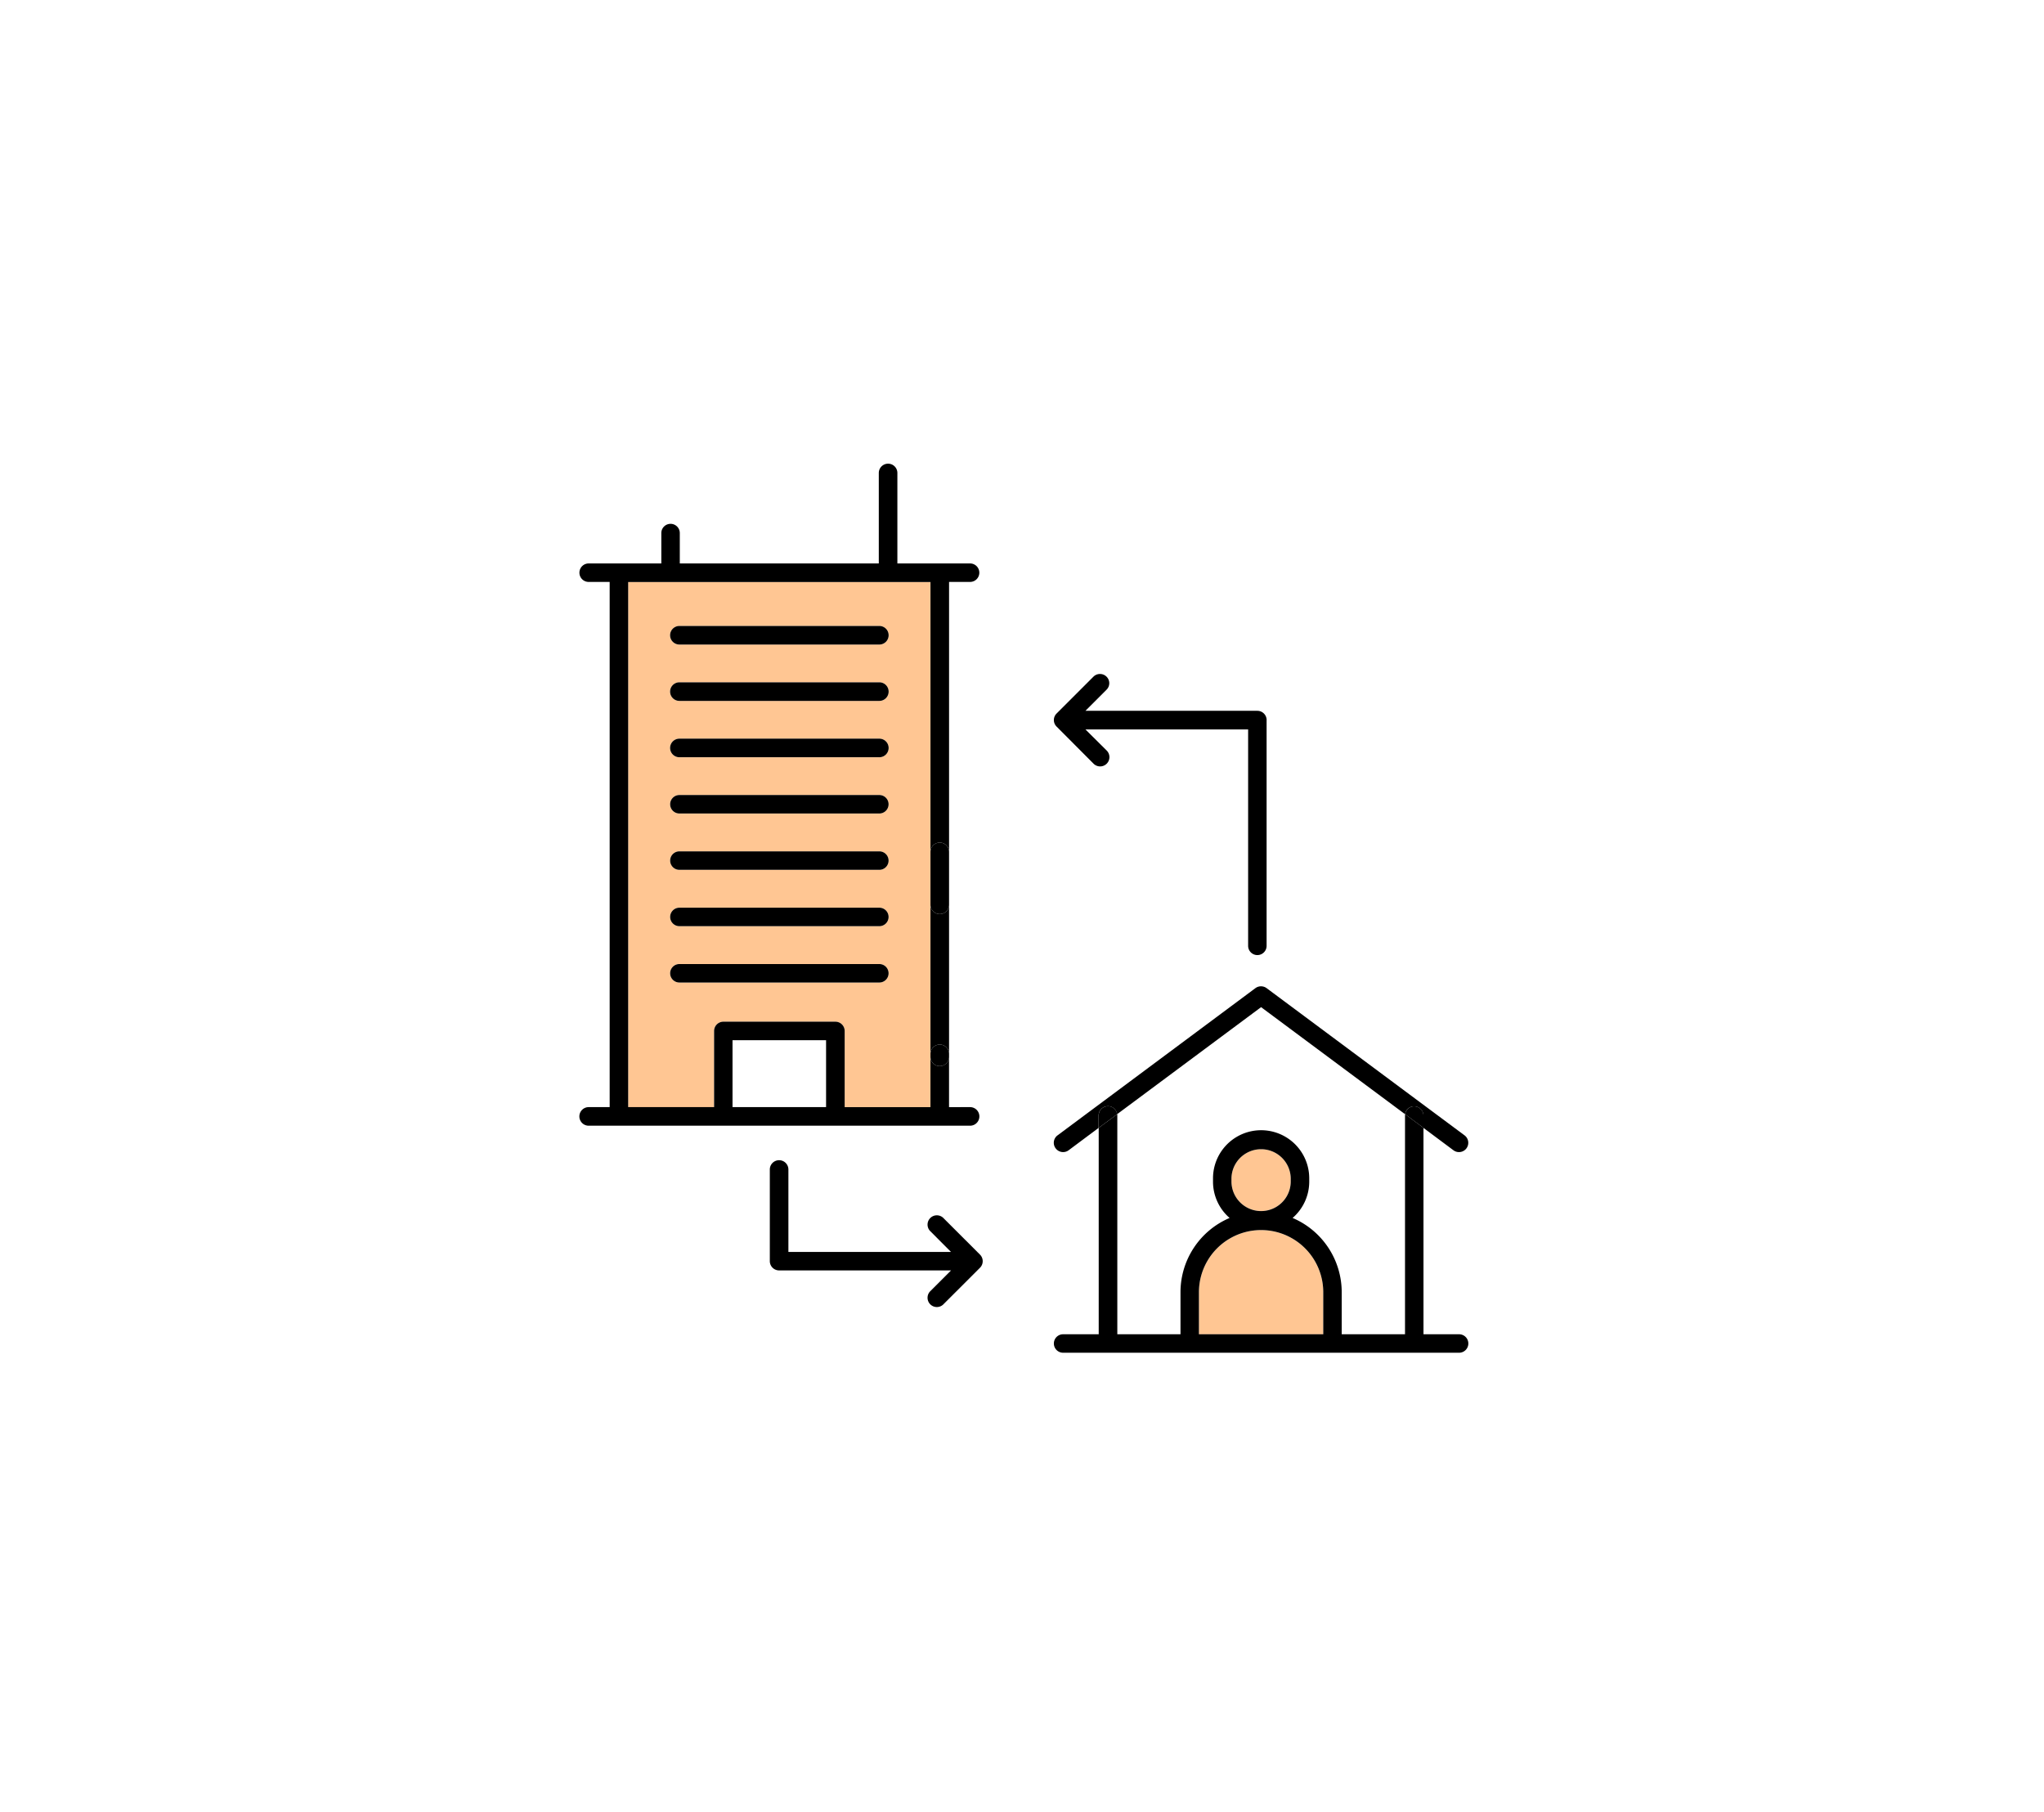 <svg xmlns="http://www.w3.org/2000/svg" xmlns:xlink="http://www.w3.org/1999/xlink" width="220" height="195" viewBox="0 0 220 195">
  <defs>
    <clipPath id="clip-path">
      <rect id="長方形_79038" data-name="長方形 79038" width="96.395" height="96.395" fill="none"/>
    </clipPath>
    <clipPath id="clip-path-2">
      <rect id="長方形_79037" data-name="長方形 79037" width="95.673" height="95.673" fill="none"/>
    </clipPath>
  </defs>
  <g id="グループ_396843" data-name="グループ 396843" transform="translate(-9119 -1120)">
    <g id="グループ_396837" data-name="グループ 396837" transform="translate(9181 1169.552)">
      <g id="グループ_396540" data-name="グループ 396540" transform="translate(0 0)" clip-path="url(#clip-path)">
        <g id="グループ_396539" data-name="グループ 396539" transform="translate(0.365 0.356)">
          <g id="グループ_396538" data-name="グループ 396538" clip-path="url(#clip-path-2)">
            <g id="グループ_396537" data-name="グループ 396537">
              <g id="グループ_396536" data-name="グループ 396536" clip-path="url(#clip-path-2)">
                <path id="パス_442464" data-name="パス 442464" d="M59.925,64.2v4.523H46.543V64.2a6.691,6.691,0,1,1,13.382,0" transform="translate(20.134 24.967)" fill="#ffc693"/>
                <path id="パス_442465" data-name="パス 442465" d="M55.354,54.611V55a3.191,3.191,0,0,1-6.381,0v-.389a3.191,3.191,0,0,1,6.381,0" transform="translate(21.204 22.293)" fill="#ffc693"/>
                <path id="パス_442466" data-name="パス 442466" d="M26.191,56.406H14.134a1,1,0,0,0-.994.994v8.2H3.893V9.088H36.432V65.6H27.2V57.4a1,1,0,0,0-1.008-.994M9.41,52.185H30.93a.994.994,0,1,0,0-1.988H9.41a.994.994,0,1,0,0,1.988M30.93,15.815a1,1,0,0,0,0-2H9.41a1,1,0,0,0,0,2Zm0,6.064a1,1,0,0,0,0-2H9.41a1,1,0,0,0,0,2Zm0,6.064a1,1,0,0,0,0-2H9.41a1,1,0,0,0,0,2Zm0,6.05a.994.994,0,0,0,0-1.988H9.41a.994.994,0,0,0,0,1.988Zm0,6.064a.994.994,0,1,0,0-1.988H9.41a.994.994,0,0,0,0,1.988Zm0,6.064a.994.994,0,0,0,0-1.988H9.41a.994.994,0,0,0,0,1.988Z" transform="translate(1.35 3.646)" fill="#ffc693"/>
                <path id="パス_442467" data-name="パス 442467" d="M63.926,49.252v1.325l-1.973-1.469a.972.972,0,0,1,.979-.85,1,1,0,0,1,.994.994" transform="translate(26.921 20.897)"/>
                <path id="パス_442468" data-name="パス 442468" d="M61.2,56.137v-.389a3.191,3.191,0,0,0-6.381,0v.389a3.191,3.191,0,0,0,6.381,0m3.5,16.392V68.006a6.691,6.691,0,1,0-13.382,0v4.523Zm10.789,0h3.832a.994.994,0,1,1,0,1.988H36.7a.994.994,0,1,1,0-1.988h3.832V50.317l1.988-1.469a.4.4,0,0,1,.014.13V72.529h6.8V68.006a8.687,8.687,0,0,1,5.286-7.994,5.169,5.169,0,0,1-1.786-3.875v-.389a5.178,5.178,0,1,1,10.357,0v.389A5.169,5.169,0,0,1,61.4,60.011a8.687,8.687,0,0,1,5.286,7.994v4.523H73.5V48.992a.49.49,0,0,1,.014-.144l1.973,1.469Z" transform="translate(15.36 21.157)"/>
                <path id="パス_442469" data-name="パス 442469" d="M41.041,49.112l-1.988,1.469v-1.34a1,1,0,0,1,1.008-.994.983.983,0,0,1,.979.864" transform="translate(16.835 20.893)"/>
                <path id="パス_442470" data-name="パス 442470" d="M79.909,55.332a1,1,0,0,1-1.2,1.6l-3.227-2.406V53.2a1,1,0,0,0-.994-.994.972.972,0,0,0-.979.85l-15.5-11.523-15.5,11.523a.983.983,0,0,0-.979-.864,1,1,0,0,0-1.008.994v1.34L37.3,56.931a1,1,0,0,1-1.4-.2.992.992,0,0,1,.2-1.4l21.3-15.845a1.016,1.016,0,0,1,1.2,0Z" transform="translate(15.36 16.949)"/>
                <path id="パス_442471" data-name="パス 442471" d="M58.6,20.914v24.3a.994.994,0,1,1-1.988,0V21.922H39.1l2.276,2.261A1,1,0,1,1,39.965,25.6L36,21.62a.987.987,0,0,1,0-1.412l3.961-3.961a1,1,0,0,1,1.412,0,.982.982,0,0,1,0,1.4L39.1,19.92H57.61a1,1,0,0,1,.994.994" transform="translate(15.362 6.67)"/>
                <path id="パス_442472" data-name="パス 442472" d="M28.485,33.2V49.244a1,1,0,0,0-2,0V33.2a1,1,0,0,0,2,0" transform="translate(11.299 14.264)"/>
                <path id="パス_442473" data-name="パス 442473" d="M28.485,29.552v5.69a1,1,0,0,1-2,0v-5.69a1,1,0,0,1,2,0" transform="translate(11.299 12.221)"/>
                <path id="パス_442474" data-name="パス 442474" d="M28.485,44.642v.317a1,1,0,0,1-2,0v-.317a1,1,0,0,1,2,0" transform="translate(11.299 18.867)"/>
                <path id="パス_442475" data-name="パス 442475" d="M29.547,12.368a1,1,0,0,1,0,2H8.027a1,1,0,0,1,0-2Z" transform="translate(2.733 5.09)"/>
                <path id="パス_442476" data-name="パス 442476" d="M29.547,16.578a1,1,0,0,1,0,2H8.027a1,1,0,0,1,0-2Z" transform="translate(2.733 6.945)"/>
                <path id="パス_442477" data-name="パス 442477" d="M29.547,20.788a1,1,0,0,1,0,2H8.027a1,1,0,0,1,0-2Z" transform="translate(2.733 8.799)"/>
                <path id="パス_442478" data-name="パス 442478" d="M29.547,25a.994.994,0,1,1,0,1.988H8.027a.994.994,0,1,1,0-1.988Z" transform="translate(2.733 10.653)"/>
                <path id="パス_442479" data-name="パス 442479" d="M29.547,29.208a.994.994,0,0,1,0,1.988H8.027a.994.994,0,0,1,0-1.988Z" transform="translate(2.733 12.507)"/>
                <path id="パス_442480" data-name="パス 442480" d="M29.547,33.418a.994.994,0,0,1,0,1.988H8.027a.994.994,0,0,1,0-1.988Z" transform="translate(2.733 14.361)"/>
                <path id="パス_442481" data-name="パス 442481" d="M29.547,37.628a.994.994,0,1,1,0,1.988H8.027a.994.994,0,1,1,0-1.988Z" transform="translate(2.733 16.215)"/>
                <path id="パス_442482" data-name="パス 442482" d="M33.122,58.467,37.1,62.443a1,1,0,0,1,0,1.412L33.122,67.83a1,1,0,0,1-1.412-1.412l2.276-2.276h-18.5a1,1,0,0,1-1.008-.994V53.282a1,1,0,0,1,2,0v8.873h17.5L31.71,59.879a1,1,0,0,1,1.412-1.412" transform="translate(6.014 22.672)"/>
                <path id="パス_442483" data-name="パス 442483" d="M26.8,62.287H16.731v7.2H26.8ZM9.068,10.979V7.709a.994.994,0,1,1,1.988,0v3.27H32.475V1.242a1,1,0,0,1,2,0v9.737H42.3a.994.994,0,0,1,0,1.988H40.038V42.02a1,1,0,0,0-2,0V12.981H5.5V69.489h9.248v-8.2a1,1,0,0,1,.994-.994H27.794a1,1,0,0,1,1.008.994v8.2h9.233V64.073a1,1,0,0,0,2,0v5.416H42.3a1,1,0,0,1,0,2H1.247a1,1,0,0,1,0-2H3.508V12.967H1.247a.994.994,0,1,1,0-1.988Z" transform="translate(-0.253 -0.248)"/>
              </g>
            </g>
          </g>
        </g>
      </g>
    </g>
    <rect id="長方形_79273" data-name="長方形 79273" width="220" height="195" transform="translate(9119 1120)" fill="none"/>
  </g>
</svg>
